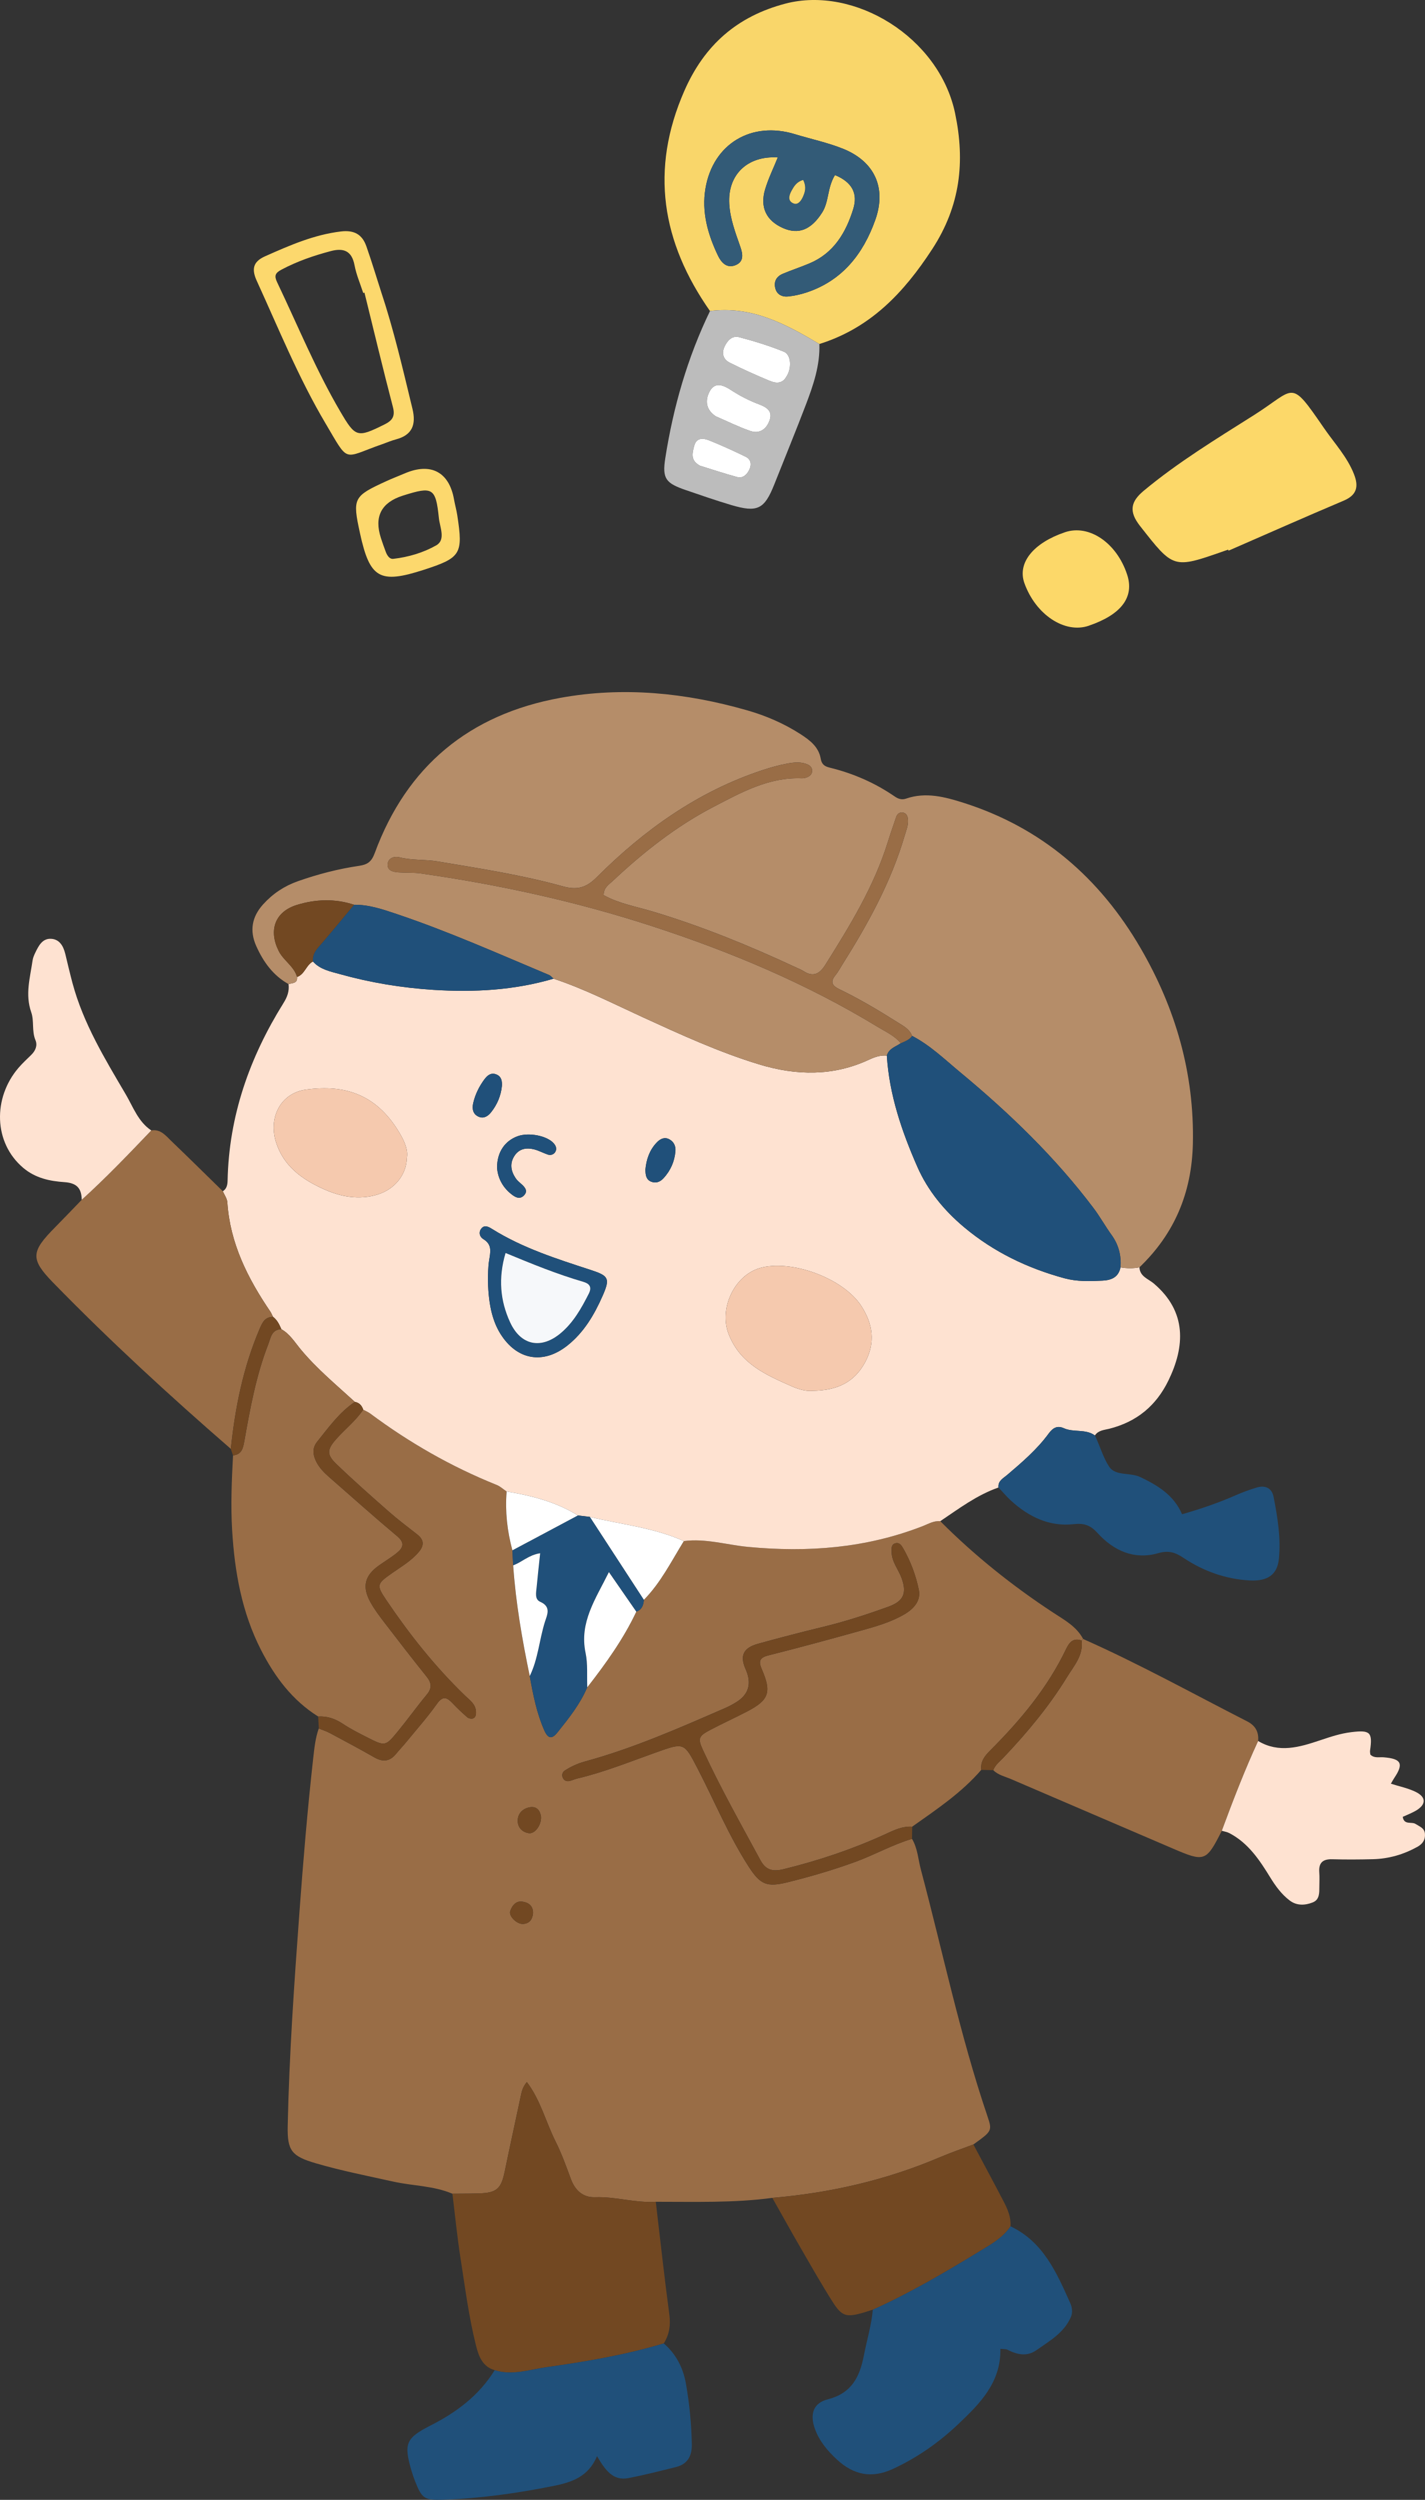 <?xml version="1.0" encoding="UTF-8"?>
<svg id="_レイヤー_2" data-name="レイヤー 2" xmlns="http://www.w3.org/2000/svg" viewBox="0 0 209.589 367.595">
  <rect x="0" y="0" width="209.589" height="367.595" fill="#333333" stroke="none"/>
  <g id="_コンテンツ" data-name="コンテンツ">
    <g>
      <g>
        <path d="M134.138,270.4c.831,1.396.903,3.01,1.307,4.529,3.216,12.094,5.758,24.369,9.785,36.245.735,2.169.666,2.204-2.065,4.165-1.657.628-3.338,1.201-4.968,1.895-7.874,3.352-16.098,5.232-24.604,5.958-5.695.76-11.422.571-17.142.575-3.001.203-5.907-.78-8.916-.672-1.761.063-2.939-.974-3.566-2.668-.69-1.866-1.364-3.753-2.254-5.526-1.437-2.865-2.205-6.074-4.227-8.742-.522.636-.711,1.19-.836,1.785-.801,3.788-1.636,7.569-2.417,11.361-.525,2.549-1.175,3.149-3.806,3.23-1.296.04-2.594.032-3.891.046-2.782-1.185-5.818-1.14-8.715-1.785-3.795-.845-7.613-1.59-11.346-2.682-3.591-1.051-4.235-1.851-4.159-5.5.221-10.482.954-20.937,1.721-31.391.555-7.565,1.185-15.12,2.027-22.659.166-1.488.315-2.973.819-4.395.547.223,1.119.401,1.637.678,2.193,1.172,4.388,2.343,6.546,3.576,1.232.704,2.248.612,3.162-.497.505-.613,1.056-1.189,1.559-1.804,1.51-1.844,3.101-3.633,4.476-5.574.88-1.243,1.483-.953,2.309-.077.682.724,1.411,1.408,2.162,2.06.187.162.575.244.808.169.429-.138.478-.575.465-.982-.037-1.141-.934-1.725-1.632-2.4-4.381-4.236-8.15-8.976-11.55-14.017-1.501-2.226-1.423-2.386.838-3.977,1.38-.972,2.859-1.819,3.961-3.149.795-.959.723-1.772-.268-2.545-1.408-1.098-2.836-2.177-4.176-3.355-2.613-2.297-5.226-4.601-7.73-7.015-1.414-1.363-1.343-2.107-.066-3.572,1.308-1.5,2.917-2.725,4.035-4.4.346.187.72.336,1.032.568,5.751,4.284,11.921,7.819,18.583,10.491.535.215.986.64,1.478.967-.243,2.937.086,5.818.846,8.658.038.736.076,1.473.115,2.209.38,5.49,1.319,10.895,2.438,16.274.486,2.724,1.014,5.443,2.138,7.987.546,1.236,1.115,1.339,1.933.318,1.664-2.076,3.334-4.162,4.389-6.647,2.724-3.499,5.306-7.09,7.211-11.121.831-.29,1.065-.96,1.116-1.748,2.483-2.52,4.037-5.672,5.871-8.633,3.205-.418,6.298.556,9.438.855,8.827.842,17.415.183,25.731-3.068.818-.32,1.612-.805,2.554-.712,5.057,5.071,10.618,9.516,16.603,13.443,1.646,1.08,3.432,2.033,4.415,3.882-.077.072-.154.146-.229.22-1.241-.437-1.819.283-2.292,1.271-2.732,5.71-6.732,10.476-11.164,14.91-.808.808-1.455,1.625-1.3,2.843-2.907,3.371-6.574,5.817-10.165,8.356-1.458-.101-2.722.539-3.979,1.115-4.808,2.204-9.786,3.865-14.927,5.131-1.708.421-2.665.064-3.423-1.337-2.892-5.347-5.883-10.644-8.437-16.166-.814-1.76-.653-2.071,1.163-3.023,1.766-.926,3.584-1.752,5.352-2.674,3.171-1.653,3.601-2.816,2.153-6.153-.525-1.21-.391-1.745.985-2.091,4.525-1.137,9.028-2.365,13.523-3.618,2.203-.614,4.42-1.235,6.419-2.397,1.374-.798,2.483-1.997,2.152-3.609-.438-2.131-1.21-4.213-2.314-6.128-.245-.425-.554-.895-1.154-.718-.62.182-.541.767-.539,1.242.006,1.471.997,2.579,1.471,3.879.798,2.194.299,3.384-1.915,4.187-3.178,1.153-6.392,2.194-9.686,2.99-3.185.769-6.356,1.598-9.514,2.471-2.187.605-2.708,1.767-1.824,3.75q1.401,3.141-1.419,4.865c-.51.31-1.04.597-1.587.835-6.749,2.935-13.484,5.912-20.609,7.855-1.076.293-2.064.741-2.983,1.338-.334.217-.486.63-.295,1.059.188.422.554.564.972.48.386-.078.748-.27,1.133-.361,3.982-.936,7.765-2.477,11.604-3.841,4.171-1.482,4.11-1.509,6.171,2.474,2.472,4.779,4.531,9.778,7.459,14.316,1.722,2.669,2.684,3.061,5.764,2.293,3.372-.84,6.698-1.81,9.98-3.012,2.805-1.028,5.41-2.513,8.274-3.364ZM79.576,267.152c-.113-.85-.594-1.599-1.676-1.396-1.022.192-1.782.928-1.756,2.033.022.958.677,1.633,1.638,1.778.873.132,1.866-1.187,1.794-2.415ZM78.398,281.365c.047-1.162-.722-1.644-1.651-1.743-.907-.097-1.448.637-1.706,1.397-.253.745.979,1.945,1.889,1.892.947-.055,1.378-.664,1.468-1.545Z" style="fill: #996d46;"/>
        <path d="M138.297,223.687c-.942-.094-1.736.392-2.554.712-8.316,3.251-16.903,3.91-25.731,3.068-3.141-.299-6.233-1.274-9.438-.855-4.398-1.984-9.191-2.432-13.811-3.555-.591-.072-1.181-.144-1.772-.216-3.214-2.003-6.8-2.9-10.477-3.525-.49-.327-.941-.753-1.476-.967-6.661-2.673-12.831-6.208-18.583-10.491-.312-.232-.687-.381-1.033-.568-.2-.607-.573-1.027-1.23-1.144-2.718-2.493-5.571-4.841-7.944-7.698-.881-1.061-1.614-2.284-2.869-2.995-.288-.688-.614-1.351-1.226-1.821-.133-.261-.239-.541-.403-.781-3.313-4.878-5.919-10.026-6.314-16.06-.036-.551-.431-1.078-.659-1.616.564-.37.685-.935.698-1.557.191-9.507,3.234-18.127,8.218-26.115.567-.909.878-1.755.749-2.788.559-.181,1.353-.083,1.251-1.053,1.138-.388,1.325-1.754,2.334-2.275,1.06,1.188,2.562,1.464,3.98,1.861,4.5,1.258,9.104,2.011,13.753,2.309,5.955.383,11.879.06,17.657-1.643,4.535,1.499,8.777,3.678,13.103,5.659,5.595,2.562,11.183,5.13,17.088,6.932,5.509,1.681,10.931,1.786,16.247-.697.826-.386,1.657-.665,2.579-.581.358,5.751,2.19,11.105,4.472,16.316,1.542,3.521,3.943,6.441,6.878,8.904,4.34,3.643,9.325,6.038,14.769,7.519,1.853.504,3.741.449,5.632.348,1.305-.07,2.33-.515,2.619-1.951.928.168,1.857.18,2.784-.004.057,1.348,1.311,1.7,2.097,2.364,4.923,4.162,4.593,9.295,2.169,14.277-1.816,3.733-4.679,6.082-8.708,7.097-.723.182-1.618.216-2.109.988-1.368-1.007-3.11-.41-4.567-1.069-.968-.438-1.615-.059-2.244.798-1.712,2.335-3.908,4.212-6.101,6.08-.586.499-1.375.863-1.271,1.841-3.17,1.103-5.819,3.109-8.561,4.952ZM119.488,204.515c3.736-.042,6.227-1.31,7.788-4.264,1.513-2.864,1.099-5.573-.572-8.176-2.697-4.202-10.541-6.97-15.032-5.583-3.728,1.152-5.928,5.978-4.516,9.652,1.692,4.401,5.504,6.031,9.331,7.725,1.098.486,2.267.746,3.001.646ZM59.851,170.196c.171-1.02-.296-2.2-.857-3.199-3.382-6.019-8.161-7.592-14.018-6.768-3.693.519-5.498,4.069-4.404,7.654,1.093,3.579,3.855,5.531,6.958,6.94,2.51,1.139,5.252,1.705,8.071.809,2.444-.777,4.19-2.861,4.249-5.435ZM71.766,187.797c.005,3.753.616,6.366,1.813,8.299,2.423,3.911,6.306,4.605,9.899,1.743,2.402-1.914,3.916-4.483,5.132-7.236,1.143-2.588.955-2.985-1.67-3.842-5.011-1.636-10.042-3.22-14.56-6.043-.52-.325-1.118-.652-1.591-.058-.43.54-.246,1.224.305,1.555,1.351.811,1.027,1.954.839,3.154-.153.979-.14,1.984-.167,2.428ZM73.105,171.671c.084,1.403.729,2.821,2.035,3.872.524.421,1.213.912,1.868.299.699-.654.248-1.236-.332-1.738-.298-.258-.611-.522-.828-.843-.726-1.071-.905-2.222-.151-3.34.706-1.047,1.789-1.19,2.92-.892.663.175,1.279.517,1.931.741.4.137.822.038,1.071-.302.342-.467.18-.939-.175-1.344-.977-1.114-3.649-1.643-5.29-1.054-1.878.673-3.04,2.324-3.048,4.601ZM94.924,171.998c.02.703.064,1.427.817,1.752.717.309,1.354.05,1.861-.503,1.03-1.125,1.616-2.457,1.743-3.975.062-.743-.235-1.377-.896-1.737-.718-.392-1.34-.068-1.848.459-1.072,1.113-1.537,2.492-1.678,4.005ZM73.816,159.735c.05-.733-.034-1.425-.816-1.744-.806-.329-1.356.185-1.769.742-.773,1.044-1.343,2.21-1.636,3.485-.195.85-.033,1.646.836,2.008.739.308,1.356-.105,1.814-.686.88-1.116,1.419-2.382,1.57-3.805Z" style="fill: #fee2d1;"/>
        <path d="M167.592,186.36c-.928.184-1.856.172-2.785.006.125-1.743-.272-3.325-1.314-4.766-.931-1.286-1.703-2.689-2.658-3.955-5.656-7.501-12.374-13.97-19.579-19.946-2.286-1.896-4.434-3.99-7.108-5.378-.387-1.015-1.287-1.458-2.135-1.994-2.783-1.76-5.609-3.442-8.576-4.873-1.028-.496-1.371-1.062-.562-2.046.378-.459.658-.998.977-1.504,3.785-6.003,7.203-12.182,9.214-19.046.224-.766.544-1.502.482-2.325-.041-.545-.248-1.005-.831-1.058-.408-.038-.757.213-.901.639-.416,1.227-.85,2.449-1.233,3.686-2.032,6.551-5.586,12.322-9.192,18.071-.816,1.301-1.759,1.867-3.199.936-.333-.215-.711-.361-1.073-.529-6.867-3.203-13.861-6.065-21.135-8.246-2.426-.727-4.99-1.168-7.203-2.406.006-1.115.771-1.548,1.323-2.066,4.517-4.242,9.357-8.067,14.876-10.933,4.065-2.111,8.107-4.365,12.928-4.181.289.011.607-.056.868-.18.357-.17.659-.434.676-.895.017-.466-.275-.77-.624-.934-.944-.445-1.974-.347-2.941-.174-1.268.228-2.523.581-3.749.986-9.486,3.137-17.395,8.774-24.377,15.754-1.571,1.57-2.908,1.907-4.991,1.328-6.039-1.679-12.242-2.626-18.417-3.664-1.857-.312-3.775-.13-5.633-.61-.707-.183-1.554.105-1.686.877-.181,1.06.729,1.282,1.558,1.346,1.093.084,2.205.005,3.286.159,11.541,1.646,22.888,4.124,33.989,7.738,11.601,3.776,22.78,8.468,33.222,14.825,1.183.72,2.482,1.289,3.392,2.4-.755.525-1.757.771-2.045,1.821-.922-.082-1.753.197-2.579.583-5.316,2.483-10.737,2.378-16.247.697-5.905-1.802-11.494-4.37-17.088-6.932-4.327-1.981-8.569-4.16-13.104-5.659-.225-.187-.421-.443-.679-.551-7.39-3.099-14.713-6.371-22.317-8.929-2.054-.691-4.126-1.416-6.349-1.39-2.802-.926-5.646-.823-8.399.022-3.258,1-4.198,3.75-2.689,6.768.718,1.437,2.253,2.241,2.707,3.828.103.969-.691.871-1.251,1.052-2.284-1.274-3.717-3.277-4.756-5.603-1.001-2.241-.641-4.281.991-6.099,1.428-1.59,3.14-2.729,5.172-3.442,2.926-1.027,5.913-1.802,8.973-2.25,1.218-.178,1.823-.595,2.287-1.857,4.713-12.802,13.93-20.402,27.261-22.835,9.276-1.693,18.478-.765,27.513,1.824,2.79.799,5.444,1.945,7.893,3.53,1.369.886,2.643,1.869,2.938,3.593.143.838.579,1.127,1.346,1.314,3.421.836,6.61,2.224,9.518,4.222.53.364,1.049.546,1.672.33,2.918-1.011,5.746-.253,8.492.621,11.475,3.652,20.001,11.036,25.992,21.323,5.162,8.865,7.948,18.448,7.713,28.82-.162,7.143-2.686,13.209-7.859,18.153Z" style="fill: #b58d69;"/>
        <path d="M41.383,195.453c1.254.711,1.987,1.934,2.869,2.995,2.372,2.856,5.226,5.205,7.944,7.698-2.281,1.527-3.842,3.735-5.528,5.827-.718.891-.687,1.8-.236,2.794.47,1.036,1.246,1.796,2.075,2.521,3.297,2.881,6.561,5.801,9.916,8.613,1.124.941.903,1.668-.008,2.414-.845.692-1.795,1.255-2.688,1.889-2.089,1.485-2.503,3.117-1.25,5.385.575,1.041,1.298,2.008,2.024,2.955,2.057,2.684,4.125,5.36,6.241,7.998.746.93.82,1.689.031,2.642-1.459,1.761-2.792,3.627-4.243,5.394-1.835,2.234-1.888,2.231-4.439.94-1.244-.629-2.499-1.259-3.656-2.029-1.129-.751-2.299-1.156-3.643-1.082-3.825-2.395-6.405-5.874-8.416-9.813-2.808-5.502-3.865-11.454-4.231-17.546-.221-3.674-.064-7.355.127-11.03,1.239-.135,1.467-.973,1.659-2.055.854-4.83,1.729-9.661,3.516-14.263.381-.98.477-2.201,1.937-2.248Z" style="fill: #996d46;"/>
        <path d="M32.78,175.175c.228.538.623,1.065.659,1.616.396,6.034,3.001,11.182,6.314,16.06.163.241.27.52.403.781-1.212.029-1.574.839-2.001,1.842-2.396,5.629-3.579,11.532-4.209,17.576-9.009-7.82-17.789-15.888-26.119-24.429-3.408-3.494-3.265-4.569.259-8.133,1.325-1.34,2.624-2.706,3.934-4.06,3.577-3.233,6.902-6.719,10.231-10.201,1.391-.231,2.144.79,2.971,1.582,2.541,2.433,5.042,4.908,7.558,7.367Z" style="fill: #996d46;"/>
        <path d="M66.539,322.58c1.297-.014,2.595-.006,3.891-.046,2.63-.082,3.281-.681,3.806-3.23.78-3.792,1.616-7.573,2.417-11.361.126-.595.314-1.149.836-1.785,2.022,2.668,2.79,5.877,4.227,8.742.889,1.773,1.564,3.66,2.254,5.526.626,1.694,1.805,2.731,3.566,2.668,3.009-.108,5.915.875,8.916.672.653,5.522,1.253,11.051,1.991,16.561.211,1.576.01,2.949-.816,4.266-5.631,1.691-11.42,2.677-17.218,3.489-2.501.35-5.052,1.281-7.652.447-1.792-.526-2.341-2.014-2.739-3.593-1.071-4.245-1.615-8.588-2.29-12.903-.491-3.137-.799-6.302-1.188-9.455Z" style="fill: #724822;"/>
        <path d="M159.315,241.013c8.234,3.653,16.11,8.019,24.123,12.113,1.213.62,1.727,1.558,1.609,2.885-1.989,4.315-3.696,8.745-5.344,13.199-2.306,4.56-2.519,4.627-7.242,2.597-7.914-3.403-15.838-6.785-23.751-10.191-.897-.386-1.894-.588-2.621-1.317.291-.777.944-1.263,1.488-1.834,3.488-3.667,6.719-7.548,9.368-11.865,1.004-1.636,2.42-3.187,2.141-5.368.076-.074.152-.147.229-.22Z" style="fill: #996d46;"/>
        <path d="M148.621,327.372c4.825,2.282,6.781,6.808,8.787,11.284.287.64.381,1.392.098,2.052-1.002,2.334-3.149,3.526-5.087,4.892-1.383.974-2.834.644-4.245-.08-.229-.118-.542-.074-1.036-.131.097,4.956-3.018,8.064-6.229,11.103-2.842,2.689-6.002,4.901-9.574,6.555-3.117,1.444-5.774.901-8.232-1.369-1.414-1.306-2.628-2.755-3.266-4.581-.741-2.119-.211-3.747,1.925-4.287,3.512-.887,4.69-3.312,5.297-6.445.436-2.248,1.114-4.449,1.319-6.742,5.433-2.447,10.563-5.455,15.639-8.556,1.686-1.03,3.458-1.982,4.604-3.697Z" style="fill: #20507a;"/>
        <path d="M72.756,348.53c2.6.834,5.151-.097,7.652-.447,5.797-.813,11.586-1.798,17.218-3.489,1.811,1.567,2.851,3.593,3.259,5.906.52,2.949.81,5.929.868,8.93.033,1.714-.623,2.918-2.344,3.346-2.319.577-4.639,1.17-6.984,1.624-2.282.442-3.419-1.198-4.615-3.228-1.291,3.08-3.786,3.854-6.421,4.384-5.387,1.083-10.817,1.841-16.314,2.025-2.641.088-3.029-.208-4-2.656-.22-.555-.417-1.123-.582-1.697-1.132-3.933-.784-4.729,2.886-6.595,3.794-1.929,7.1-4.42,9.377-8.103Z" style="fill: #20507a;"/>
        <path d="M148.621,327.372c-1.146,1.715-2.917,2.667-4.604,3.697-5.077,3.101-10.206,6.109-15.639,8.556-.473.151-.944.317-1.424.453-2.48.706-3.133.549-4.504-1.614-1.656-2.611-3.182-5.305-4.732-7.983-1.398-2.417-2.752-4.859-4.125-7.29,8.506-.725,16.73-2.606,24.604-5.958,1.63-.694,3.311-1.266,4.968-1.895,1.483,2.788,2.982,5.568,4.441,8.369.594,1.14,1.116,2.321,1.015,3.664Z" style="fill: #724822;"/>
        <path d="M179.703,269.21c1.648-4.454,3.355-8.884,5.344-13.199,3.068,1.832,6.111.901,9.137-.113,1.507-.505,2.991-1.001,4.597-1.193,2.728-.328,3.127-.001,2.727,2.718-.027.186.026.385.041.58.565.578,1.297.347,1.968.403,2.612.216,2.972.939,1.529,3.075-.16.237-.289.494-.471.809,1.274.408,2.538.658,3.654,1.208,1.595.786,1.537,1.897-.046,2.794-.595.337-1.242.583-1.867.871.186,1.258,1.301.663,1.897,1.052.578.378,1.29.582,1.365,1.427.079.905-.343,1.505-1.114,1.933-2.034,1.13-4.213,1.756-6.533,1.815-1.991.051-3.985.064-5.976.007-1.403-.04-2.027.523-1.917,1.937.054.694.014,1.395.011,2.092-.004.907.044,1.916-.963,2.315-1.136.45-2.351.519-3.406-.283-1.204-.916-2.08-2.129-2.866-3.408-1.57-2.558-3.226-5.041-5.991-6.489-.342-.179-.747-.237-1.123-.351Z" style="fill: #fee2d1;"/>
        <path d="M146.859,218.735c-.104-.978.685-1.342,1.271-1.841,2.193-1.868,4.388-3.745,6.101-6.08.628-.857,1.275-1.235,2.244-.798,1.458.659,3.199.061,4.567,1.069.733,1.519,1.2,3.232,2.088,4.583.933,1.42,3.095.811,4.615,1.543,2.569,1.238,4.909,2.654,6.112,5.454,2.761-.784,5.361-1.68,7.89-2.791.998-.438,2.03-.814,3.073-1.131,1.256-.381,2.244.055,2.5,1.371.589,3.031,1.099,6.092.769,9.193-.237,2.224-1.646,3.241-4.282,3.096-3.553-.197-6.832-1.377-9.769-3.339-1.238-.827-2.192-1.102-3.74-.661-3.485.993-6.505-.375-8.85-2.954-1.06-1.166-1.971-1.499-3.541-1.324-3.571.398-6.6-1.076-9.205-3.453-.657-.599-1.23-1.29-1.842-1.938Z" style="fill: #20507a;"/>
        <path d="M22.251,166.227c-3.329,3.482-6.654,6.968-10.231,10.201-.023-1.656-.697-2.468-2.513-2.593-2.155-.148-4.272-.574-6.073-2.09-4.412-3.715-4.484-10.308-.728-14.705.581-.68,1.246-1.29,1.886-1.918.623-.611.957-1.381.625-2.168-.567-1.342-.171-2.826-.622-4.103-.925-2.619-.163-5.11.201-7.644.055-.384.224-.763.395-1.118.482-1.005,1.036-2.1,2.306-2.042,1.246.057,1.821,1.06,2.1,2.207.35,1.442.684,2.888,1.069,4.321,1.594,5.942,4.767,11.138,7.839,16.367,1.089,1.853,1.82,4.009,3.746,5.286Z" style="fill: #fee2d1;"/>
        <path d="M134.138,270.4c-2.864.851-5.469,2.336-8.274,3.364-3.281,1.203-6.607,2.172-9.98,3.012-3.081.768-4.042.376-5.764-2.293-2.928-4.538-4.987-9.537-7.459-14.316-2.061-3.984-2-3.956-6.171-2.474-3.839,1.364-7.622,2.906-11.604,3.841-.385.09-.747.283-1.133.361-.418.084-.783-.058-.972-.48-.191-.428-.039-.841.295-1.059.919-.597,1.907-1.045,2.983-1.338,7.125-1.943,13.86-4.92,20.609-7.855.547-.238,1.077-.525,1.587-.835q2.823-1.719,1.419-4.865c-.885-1.983-.363-3.145,1.824-3.75,3.158-.873,6.329-1.702,9.514-2.471,3.293-.795,6.508-1.837,9.686-2.99,2.214-.803,2.713-1.993,1.915-4.187-.473-1.3-1.465-2.408-1.471-3.879-.002-.475-.082-1.06.539-1.242.6-.176.908.293,1.154.718,1.104,1.915,1.876,3.996,2.314,6.128.332,1.613-.778,2.812-2.152,3.609-2,1.161-4.216,1.783-6.419,2.397-4.495,1.253-8.998,2.481-13.523,3.618-1.376.346-1.51.881-.985,2.091,1.448,3.337,1.018,4.5-2.153,6.153-1.768.922-3.586,1.748-5.352,2.674-1.816.952-1.977,1.263-1.163,3.023,2.554,5.522,5.545,10.819,8.437,16.166.758,1.401,1.714,1.757,3.423,1.337,5.141-1.266,10.118-2.926,14.927-5.131,1.258-.577,2.521-1.216,3.979-1.115-.009.596-.018,1.192-.028,1.788Z" style="fill: #724822;"/>
        <path d="M46.791,252.407c1.344-.074,2.514.331,3.643,1.082,1.157.77,2.412,1.4,3.656,2.029,2.551,1.291,2.604,1.294,4.439-.94,1.452-1.767,2.785-3.633,4.243-5.394.789-.953.715-1.712-.031-2.642-2.116-2.637-4.185-5.313-6.241-7.998-.726-.947-1.449-1.914-2.024-2.955-1.253-2.268-.839-3.9,1.25-5.385.893-.635,1.843-1.197,2.688-1.889.911-.746,1.131-1.473.008-2.414-3.355-2.812-6.619-5.732-9.916-8.613-.83-.725-1.606-1.486-2.075-2.521-.451-.995-.482-1.903.236-2.794,1.686-2.092,3.247-4.301,5.528-5.827.656.116,1.029.537,1.23,1.144-1.118,1.676-2.727,2.9-4.034,4.4-1.277,1.465-1.348,2.209.066,3.572,2.504,2.414,5.117,4.717,7.73,7.015,1.34,1.178,2.768,2.257,4.176,3.355.991.773,1.063,1.586.268,2.545-1.103,1.329-2.581,2.177-3.961,3.149-2.261,1.591-2.339,1.752-.838,3.977,3.4,5.04,7.168,9.781,11.55,14.017.698.675,1.595,1.259,1.632,2.4.013.407-.036.845-.465.982-.234.075-.621-.007-.808-.169-.751-.652-1.48-1.336-2.162-2.06-.826-.877-1.429-1.166-2.309.077-1.375,1.941-2.966,3.73-4.476,5.574-.503.615-1.054,1.19-1.559,1.804-.914,1.109-1.93,1.201-3.162.497-2.159-1.233-4.353-2.404-6.546-3.576-.519-.277-1.09-.455-1.637-.678-.032-.587-.063-1.174-.095-1.761Z" style="fill: #724822;"/>
        <path d="M159.086,241.232c.28,2.181-1.137,3.733-2.141,5.368-2.648,4.317-5.88,8.198-9.368,11.865-.544.572-1.197,1.057-1.488,1.834-.586-.015-1.173-.029-1.759-.044-.155-1.218.492-2.035,1.3-2.843,4.432-4.434,8.432-9.201,11.164-14.91.472-.987,1.051-1.708,2.292-1.271Z" style="fill: #724822;"/>
        <path d="M33.947,213.05c.63-6.044,1.813-11.947,4.209-17.576.427-1.004.789-1.814,2.001-1.842.612.47.938,1.132,1.226,1.821-1.46.047-1.556,1.268-1.937,2.248-1.787,4.602-2.663,9.433-3.516,14.263-.191,1.082-.42,1.919-1.659,2.055-.108-.323-.216-.646-.324-.968Z" style="fill: #724822;"/>
        <path d="M84.992,222.841c.59.072,1.181.144,1.772.216,2.646,4.063,5.293,8.125,7.939,12.188-.05.788-.285,1.459-1.116,1.747-1.29-1.864-2.58-3.726-4.03-5.819-1.957,3.968-4.374,7.385-3.429,11.888.342,1.63.18,3.366.248,5.053-1.055,2.485-2.725,4.571-4.389,6.647-.818,1.021-1.387.918-1.933-.318-1.124-2.545-1.653-5.263-2.139-7.988,1.23-2.509,1.4-5.317,2.224-7.943.327-1.041.986-2.237-.698-2.981-.832-.368-.58-1.386-.511-2.159.144-1.618.332-3.231.516-4.974-1.675.251-2.688,1.317-3.969,1.782-.038-.736-.076-1.473-.114-2.209,3.21-1.711,6.419-3.421,9.628-5.132Z" style="fill: #20507a;"/>
        <path d="M94.703,235.245c-2.646-4.063-5.293-8.125-7.939-12.188,4.62,1.122,9.412,1.571,13.811,3.555-1.834,2.961-3.388,6.113-5.871,8.633Z" style="fill: #fff;"/>
        <path d="M86.376,248.115c-.068-1.687.094-3.423-.248-5.053-.946-4.504,1.472-7.92,3.429-11.888,1.449,2.093,2.739,3.955,4.03,5.819-1.904,4.032-4.486,7.623-7.21,11.123Z" style="fill: #fff;"/>
        <path d="M75.478,230.182c1.281-.466,2.293-1.531,3.969-1.782-.183,1.743-.371,3.356-.516,4.974-.069.773-.321,1.791.511,2.159,1.683.744,1.024,1.94.698,2.981-.824,2.626-.995,5.434-2.224,7.943-1.119-5.378-2.057-10.784-2.438-16.273Z" style="fill: #fff;"/>
        <path d="M84.992,222.841c-3.209,1.711-6.418,3.421-9.628,5.132-.761-2.839-1.09-5.72-.847-8.657,3.675.625,7.261,1.522,10.475,3.525Z" style="fill: #fff;"/>
        <path d="M79.576,267.152c.072,1.228-.921,2.547-1.794,2.415-.961-.145-1.616-.82-1.638-1.778-.026-1.104.734-1.84,1.756-2.033,1.082-.204,1.563.546,1.676,1.396Z" style="fill: #724822;"/>
        <path d="M78.398,281.365c-.09.882-.521,1.491-1.468,1.545-.91.052-2.142-1.147-1.889-1.892.258-.76.799-1.494,1.706-1.397.929.099,1.697.582,1.651,1.743Z" style="fill: #724822;"/>
        <path d="M134.147,152.321c2.674,1.389,4.822,3.483,7.108,5.378,7.205,5.976,13.923,12.445,19.579,19.946.955,1.266,1.727,2.669,2.658,3.955,1.042,1.44,1.439,3.023,1.314,4.766-.288,1.434-1.314,1.879-2.618,1.949-1.891.101-3.779.156-5.632-.348-5.445-1.48-10.43-3.876-14.769-7.519-2.935-2.464-5.336-5.383-6.878-8.904-2.282-5.212-4.115-10.566-4.472-16.316.288-1.052,1.29-1.298,2.043-1.822.601-.289,1.268-.481,1.668-1.085Z" style="fill: #20507a;"/>
        <path d="M119.488,204.515c-.734.1-1.903-.159-3.001-.646-3.827-1.695-7.64-3.324-9.331-7.725-1.412-3.674.789-8.5,4.516-9.652,4.491-1.388,12.335,1.381,15.032,5.583,1.671,2.604,2.086,5.313.572,8.176-1.561,2.954-4.053,4.222-7.788,4.264Z" style="fill: #f5c9ae;"/>
        <path d="M52.075,133.044c2.222-.026,4.295.699,6.349,1.39,7.604,2.558,14.927,5.83,22.317,8.929.258.108.454.364.679.551-5.778,1.703-11.702,2.026-17.657,1.643-4.649-.299-9.253-1.051-13.753-2.309-1.418-.397-2.92-.672-3.979-1.86-.135-1.219.676-1.95,1.377-2.766,1.579-1.839,3.115-3.716,4.669-5.577Z" style="fill: #20507a;"/>
        <path d="M59.851,170.196c-.059,2.574-1.805,4.658-4.249,5.435-2.819.896-5.561.331-8.071-.809-3.103-1.408-5.865-3.361-6.958-6.94-1.095-3.585.71-7.135,4.404-7.654,5.856-.824,10.636.749,14.018,6.768.561.999,1.028,2.179.857,3.199Z" style="fill: #f5c9ae;"/>
        <path d="M71.766,187.797c.027-.445.015-1.449.167-2.428.187-1.2.511-2.343-.839-3.154-.551-.331-.735-1.015-.305-1.555.473-.594,1.071-.267,1.591.058,4.518,2.824,9.548,4.408,14.56,6.043,2.625.857,2.813,1.254,1.67,3.842-1.216,2.753-2.73,5.322-5.132,7.236-3.592,2.862-7.476,2.169-9.899-1.743-1.197-1.932-1.808-4.546-1.813-8.299ZM74.358,184.249c-1.101,3.711-.783,7.02.657,10.168,1.582,3.458,4.598,4.038,7.487,1.594,1.859-1.573,3.015-3.65,4.099-5.782.501-.986.09-1.479-.825-1.746-3.802-1.106-7.467-2.595-11.418-4.234Z" style="fill: #20507a;"/>
        <path d="M52.075,133.044c-1.554,1.861-3.09,3.738-4.669,5.577-.701.817-1.511,1.547-1.377,2.766-1.01.52-1.197,1.886-2.335,2.274-.454-1.586-1.989-2.39-2.707-3.827-1.509-3.018-.569-5.768,2.689-6.768,2.753-.845,5.597-.948,8.399-.022Z" style="fill: #724822;"/>
        <path d="M73.105,171.671c.008-2.276,1.17-3.927,3.048-4.601,1.642-.589,4.314-.06,5.29,1.054.355.405.517.877.175,1.344-.249.341-.671.439-1.071.302-.652-.224-1.269-.566-1.931-.741-1.131-.298-2.213-.155-2.92.892-.754,1.117-.575,2.268.151,3.34.218.321.531.585.828.843.58.502,1.031,1.084.332,1.738-.654.612-1.344.122-1.868-.299-1.306-1.051-1.951-2.469-2.035-3.872Z" style="fill: #20507a;"/>
        <path d="M94.923,171.996c.142-1.51.606-2.89,1.679-4.003.508-.527,1.129-.851,1.848-.459.661.36.958.994.896,1.737-.126,1.517-.713,2.85-1.743,3.975-.507.554-1.145.812-1.861.503-.754-.325-.798-1.049-.818-1.754Z" style="fill: #20507a;"/>
        <path d="M73.817,159.736c-.152,1.422-.691,2.688-1.571,3.804-.458.581-1.075.994-1.814.686-.869-.362-1.032-1.158-.836-2.008.293-1.275.863-2.441,1.636-3.485.412-.557.963-1.071,1.769-.742.781.319.865,1.012.817,1.745Z" style="fill: #20507a;"/>
        <path d="M134.147,152.321c-.4.603-1.066.796-1.668,1.085-.909-1.112-2.207-1.68-3.391-2.401-10.442-6.357-21.621-11.049-33.222-14.825-11.101-3.613-22.448-6.092-33.989-7.738-1.081-.154-2.193-.076-3.286-.159-.829-.064-1.739-.286-1.558-1.346.132-.772.979-1.06,1.686-.877,1.858.481,3.776.298,5.633.61,6.175,1.038,12.378,1.985,18.417,3.664,2.083.579,3.42.242,4.991-1.328,6.983-6.98,14.891-12.617,24.377-15.754,1.226-.405,2.48-.758,3.749-.986.967-.174,1.997-.272,2.941.174.349.164.64.468.624.934-.017.461-.318.725-.676.895-.26.124-.579.191-.868.18-4.82-.184-8.863,2.07-12.928,4.181-5.519,2.866-10.359,6.69-14.876,10.933-.552.518-1.316.951-1.323,2.066,2.213,1.238,4.777,1.679,7.203,2.406,7.274,2.181,14.267,5.043,21.135,8.246.362.169.74.314,1.073.529,1.44.931,2.383.364,3.199-.936,3.606-5.749,7.16-11.521,9.192-18.071.384-1.237.817-2.459,1.233-3.686.144-.426.493-.677.901-.639.583.054.79.514.831,1.058.062.823-.258,1.559-.482,2.325-2.01,6.864-5.429,13.043-9.214,19.046-.319.506-.6,1.045-.977,1.504-.809.983-.466,1.55.562,2.046,2.967,1.431,5.793,3.113,8.576,4.873.848.536,1.748.979,2.135,1.994Z" style="fill: #996d46;"/>
        <path d="M74.358,184.249c3.951,1.639,7.616,3.128,11.418,4.234.915.266,1.326.76.825,1.746-1.084,2.132-2.24,4.209-4.099,5.782-2.889,2.444-5.905,1.864-7.487-1.594-1.44-3.147-1.758-6.457-.657-10.168Z" style="fill: #f6f8fa;"/>
      </g>
      <g>
        <path d="M104.426,45.738c-7.087-10.12-8.869-20.76-3.765-32.396,2.971-6.773,7.814-10.959,14.852-12.808,10.136-2.662,22.622,4.922,24.963,16.125,1.488,7.12.78,13.608-3.357,19.962-4.207,6.462-9.121,11.622-16.607,13.966-4.959-2.952-9.995-5.651-16.086-4.849ZM122.809,25.743c2.581,1.065,3.37,2.77,2.69,4.97-1.079,3.493-2.868,6.524-6.464,8.028-1.282.536-2.605.975-3.887,1.511-.988.413-1.401,1.213-1.086,2.242.26.848,1.008,1.192,1.821,1.109.912-.093,1.83-.295,2.702-.581,5.289-1.733,8.371-5.672,10.151-10.673,1.69-4.748-.12-8.635-4.782-10.492-2.274-.906-4.706-1.414-7.057-2.133-6.369-1.947-12.02,1.414-13.137,7.975-.59,3.465.34,6.758,1.831,9.878.484,1.013,1.279,1.915,2.545,1.432,1.339-.511,1.119-1.674.743-2.748-.714-2.046-1.488-4.084-1.619-6.268-.256-4.259,2.629-7.12,7.136-6.845-.648,1.606-1.39,3.107-1.862,4.689-.79,2.649.174,4.603,2.604,5.687,2.334,1.042,4.197.232,5.785-2.269,1.03-1.622.732-3.628,1.887-5.512Z" style="fill: #f9d66a;"/>
        <path d="M104.426,45.738c6.091-.802,11.127,1.898,16.086,4.849.109,3.164-.904,6.089-2.004,8.974-1.485,3.896-3.075,7.753-4.61,11.631-1.466,3.705-2.479,4.224-6.379,3.063-2.222-.662-4.415-1.423-6.609-2.174-2.976-1.019-3.535-1.672-3.063-4.688,1.175-7.516,3.255-14.78,6.579-21.654ZM115.644,55.411c.824-1.206.749-3.246-.353-3.694-2.133-.868-4.355-1.547-6.584-2.138-1.015-.269-1.724.493-2.142,1.403-.464,1.009-.165,1.883.771,2.351,1.925.962,3.891,1.848,5.879,2.67.87.36,1.833.47,2.43-.592ZM105.295,61.225c1.681.725,3.327,1.551,5.054,2.143,1.392.477,2.393-.272,2.852-1.598.489-1.414-.606-1.95-1.6-2.325-1.447-.546-2.79-1.238-4.082-2.081-1.059-.691-2.349-1.307-3.146.202-.696,1.317-.556,2.703.922,3.66ZM102.96,68.482c1.672.516,3.545,1.145,5.449,1.66.845.229,1.438-.333,1.79-1.061.377-.78.258-1.537-.553-1.93-1.768-.855-3.555-1.678-5.378-2.405-.866-.346-1.846-.412-2.166.832-.264,1.027-.61,2.112.858,2.904Z" style="fill: #bcbcbc;"/>
        <path d="M122.809,25.743c-1.156,1.884-.858,3.89-1.887,5.512-1.588,2.501-3.451,3.311-5.785,2.269-2.429-1.084-3.394-3.038-2.604-5.687.472-1.582,1.214-3.083,1.862-4.689-4.507-.274-7.391,2.586-7.136,6.845.131,2.185.905,4.222,1.619,6.268.375,1.075.595,2.237-.743,2.748-1.266.483-2.061-.419-2.545-1.432-1.491-3.121-2.421-6.414-1.831-9.878,1.116-6.561,6.767-9.922,13.137-7.975,2.351.719,4.782,1.227,7.057,2.133,4.663,1.857,6.473,5.744,4.782,10.492-1.78,5.002-4.863,8.94-10.151,10.673-.872.286-1.79.488-2.702.581-.813.083-1.561-.261-1.821-1.109-.315-1.03.097-1.829,1.086-2.242,1.282-.536,2.605-.975,3.887-1.511,3.597-1.505,5.385-4.535,6.464-8.028.68-2.2-.109-3.905-2.69-4.97ZM118.129,26.465c-.965.267-1.349.942-1.713,1.597-.385.693-.591,1.534.346,1.867.615.218,1.08-.422,1.329-.992.302-.691.557-1.411.038-2.472Z" style="fill: #335b77;"/>
        <path d="M115.643,55.408c-.596,1.065-1.559.955-2.429.595-1.988-.822-3.954-1.709-5.879-2.67-.936-.468-1.236-1.341-.771-2.351.419-.91,1.127-1.672,2.142-1.403,2.229.59,4.451,1.27,6.584,2.138,1.102.449,1.177,2.488.353,3.691Z" style="fill: #fff;"/>
        <path d="M105.295,61.225c-1.478-.957-1.618-2.343-.922-3.66.797-1.509,2.086-.893,3.146-.202,1.292.843,2.636,1.535,4.082,2.081.994.375,2.089.912,1.6,2.325-.459,1.326-1.46,2.075-2.852,1.598-1.727-.592-3.373-1.418-5.054-2.143Z" style="fill: #fff;"/>
        <path d="M102.96,68.482c-1.468-.792-1.122-1.877-.858-2.904.32-1.244,1.299-1.178,2.166-.832,1.823.727,3.611,1.55,5.378,2.405.811.392.93,1.15.553,1.93-.352.728-.946,1.29-1.79,1.061-1.904-.515-3.777-1.144-5.449-1.66Z" style="fill: #fff;"/>
        <path d="M118.129,26.465c.519,1.061.264,1.781-.038,2.472-.249.57-.714,1.21-1.329.992-.937-.333-.731-1.174-.346-1.867.364-.655.748-1.33,1.713-1.597Z" style="fill: #f9d66a;"/>
      </g>
      <g>
        <path d="M180.637,80.823c-.204.071-.409.14-.613.212-7.503,2.634-7.424,2.572-12.347-3.691-1.681-2.139-1.382-3.576.541-5.177,5.074-4.223,10.705-7.64,16.253-11.151,6.161-3.9,5.188-5.431,10.275,1.954,1.523,2.21,3.394,4.197,4.399,6.757.709,1.807.442,3.066-1.517,3.895-5.665,2.397-11.288,4.892-16.928,7.349-.021-.049-.042-.098-.063-.147Z" style="fill: #fcd869;"/>
        <path d="M160.133,92.014c-3.529,1.205-7.812-1.633-9.467-6.273-1.053-2.954,1.29-5.89,5.966-7.476,3.551-1.205,7.613,1.558,9.144,6.221,1.09,3.318-.836,5.886-5.643,7.527Z" style="fill: #fcd869;"/>
      </g>
      <g>
        <path d="M56.029,42.825c1.887,5.672,3.233,11.49,4.636,17.293.554,2.29-.003,3.859-2.438,4.495-.689.18-1.348.475-2.023.709-5.874,2.037-4.774,2.933-8.334-3.076-3.956-6.677-6.87-13.876-10.091-20.918-.743-1.625-.686-2.8,1.219-3.646,3.598-1.598,7.165-3.166,11.145-3.646,1.948-.235,3.128.438,3.738,2.169.771,2.187,1.437,4.412,2.149,6.621ZM53.604,43.033c-.06.015-.121.031-.181.046-.439-1.362-1.02-2.697-1.282-4.092-.399-2.117-1.621-2.554-3.475-2.067-2.515.661-4.955,1.503-7.266,2.73-.908.482-1.103.887-.638,1.86,3.028,6.343,5.689,12.862,9.252,18.945,2.275,3.885,2.51,3.958,6.546,1.955,1.099-.545,1.595-1.156,1.239-2.517-1.464-5.603-2.807-11.237-4.194-16.86Z" style="fill: #fcd86d;"/>
        <path d="M62.322,83.793c-6.487,2.097-7.932,1.265-9.378-5.397-1.118-5.15-.985-5.42,3.904-7.655.89-.407,1.807-.756,2.707-1.14,3.808-1.623,6.506-.195,7.218,3.816.14.789.361,1.564.483,2.355.879,5.7.535,6.252-4.935,8.02ZM59.259,72.879q-4.784,1.516-3.224,6.269c.222.676.455,1.35.71,2.015.197.515.538,1.078,1.104,1.013,2.228-.255,4.428-.908,6.322-1.989,1.421-.811.519-2.672.383-3.983-.467-4.506-.91-4.715-5.296-3.324Z" style="fill: #fcd86d;"/>
      </g>
    </g>
  </g>
</svg>
